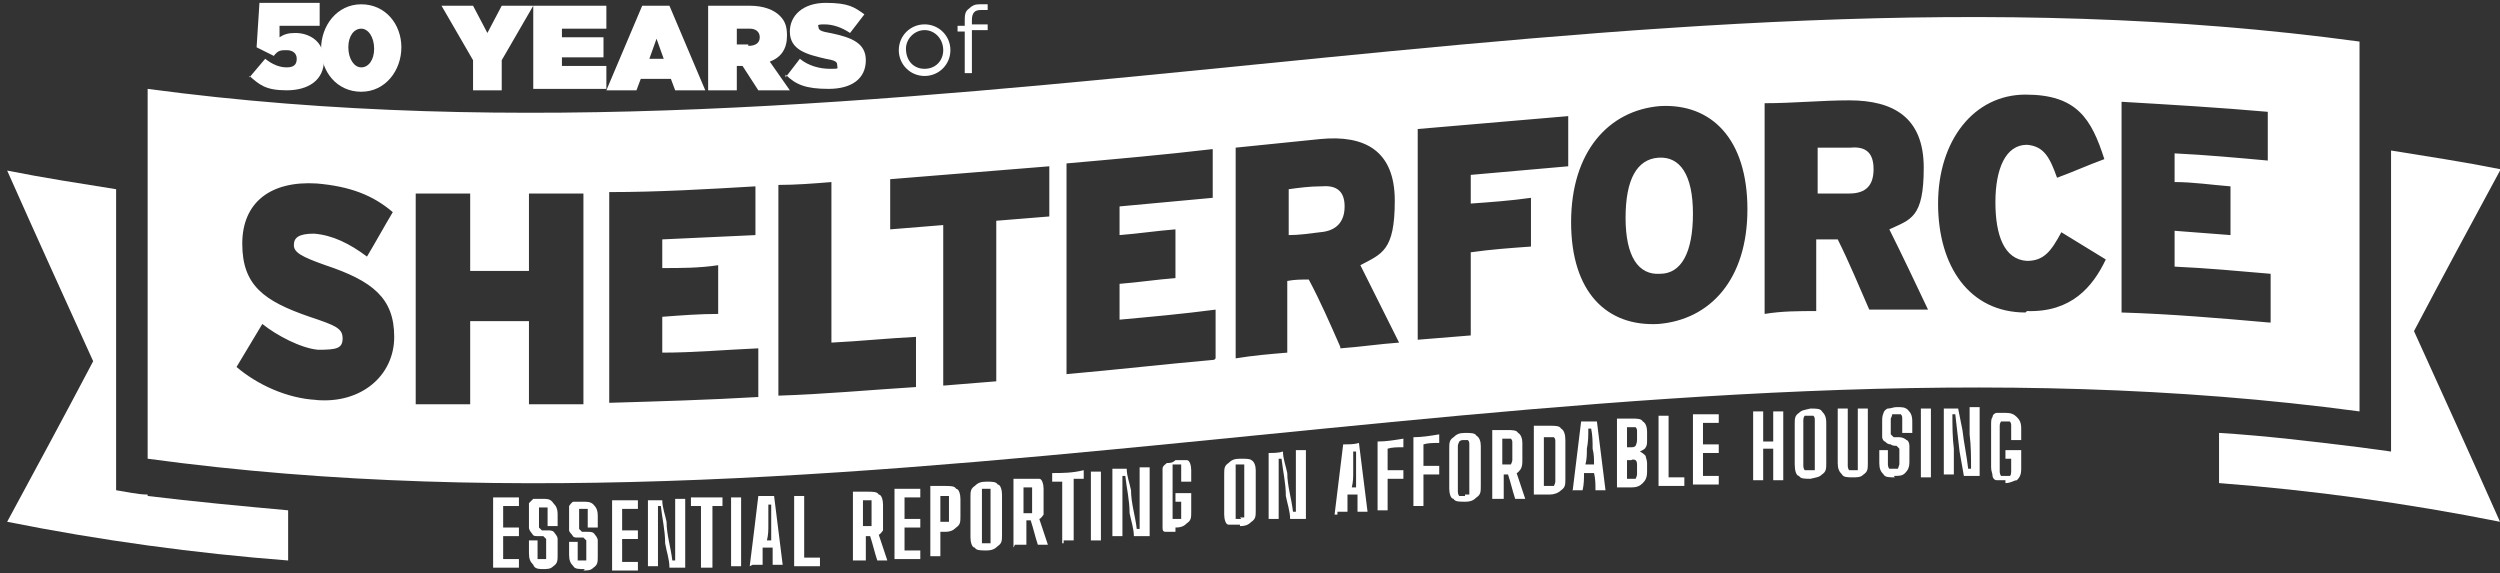 <?xml version="1.0" encoding="UTF-8"?>
<svg id="Layer_1" xmlns="http://www.w3.org/2000/svg" version="1.1" viewBox="0 0 174.4 40">
  <rect x="0" y="0" width="174.4" height="40" fill="#333333" stroke="none"/>
  <!-- Generator: Adobe Illustrator 29.2.1, SVG Export Plug-In . SVG Version: 2.1.0 Build 116)  -->
  <defs>
    <style>
      .st0 {
        fill: #fff;
      }
    </style>
  </defs>
  <g>
    <g>
      <path class="st0" d="M174.4,11.8c-2.5-.5-5.1-.9-7.6-1.3v21c-.7-.1-1.5-.2-2.2-.3-3.3-.4-6.5-.8-9.8-1v3.5c6.5.5,13.1,1.4,19.6,2.7-2-4.5-4-8.9-6-13.3,2-3.8,4-7.5,6-11.2h0Z"/>
      <path class="st0" d="M10.3,34.5c-.7,0-1.5-.2-2.2-.3V13.2c-2.5-.4-5.1-.8-7.6-1.3,2,4.5,4,8.9,6,13.3-2,3.8-4,7.5-6,11.2,6.5,1.3,13.1,2.2,19.6,2.7v-3.5c-3.3-.3-6.5-.6-9.8-1h0Z"/>
    </g>
    <g>
      <path class="st0" d="M115.7,11c-1.5.1-2.3,1.5-2.3,4.2s.9,4,2.4,3.9c1.5,0,2.3-1.5,2.3-4.2s-.9-4-2.4-3.9Z"/>
      <path class="st0" d="M129,10.3h-2.2v3.2h2.2c1.2,0,1.7-.6,1.7-1.7s-.5-1.6-1.6-1.5h0Z"/>
      <path class="st0" d="M92.1,13c-.7,0-1.5.1-2.2.2v3.2c.7,0,1.4-.1,2.2-.2,1.2-.1,1.7-.8,1.7-1.8s-.5-1.5-1.6-1.4h0Z"/>
      <path class="st0" d="M10.3,6.2v25.8c51.4,7,102.9-10.2,154.3-3.3V2.9C113.2-4.1,61.7,13.1,10.3,6.2ZM22.1,27.9c-2.1-.1-4.2-1.1-5.6-2.3.6-1,1.2-2,1.8-3,1,.8,2.7,1.7,3.9,1.8,1.3,0,1.7-.1,1.7-.8s-.5-.9-2.3-1.5c-3.2-1.1-4.7-2.2-4.7-5.1s2-4.4,5.2-4.2c2.3.2,3.9.8,5.3,2-.6,1-1.2,2.1-1.8,3.1-1.2-.9-2.4-1.5-3.7-1.6-1.1,0-1.4.3-1.4.8s.5.8,2.2,1.4c3.3,1.1,4.8,2.3,4.8,5s-2.3,4.7-5.5,4.4h0ZM40.7,28.2h-3.8v-5.8h-4.1v5.8h-3.8v-14.7h3.8v5.4h4.1v-5.4h3.8v14.7ZM52.8,27.7c-3.4.2-6.9.3-10.3.4v-14.7c3.4,0,6.8-.2,10.2-.4v3.4c-2.2.1-4.4.2-6.5.3v2c1.3,0,2.6,0,3.9-.2v3.4c-1.3,0-2.6.1-3.9.2v2.5c2.2,0,4.4-.2,6.7-.3v3.4h0ZM63.9,27c-3.2.2-6.4.5-9.6.6v-14.7c1.2,0,2.5-.1,3.7-.2v11.2c2-.1,3.9-.3,5.9-.4v3.5ZM73.2,15.1c-1.2.1-2.5.2-3.7.3v11.2c-1.2.1-2.5.2-3.7.3v-11.2c-1.2.1-2.5.2-3.7.3v-3.5c3.7-.3,7.4-.6,11.1-.9,0,0,0,3.5,0,3.5ZM84.7,25.1c-3.4.3-6.9.7-10.3,1v-14.7c3.4-.3,6.8-.6,10.2-1v3.4c-2.2.2-4.4.4-6.5.6v2c1.3-.1,2.6-.3,3.9-.4v3.4c-1.3.1-2.6.3-3.9.4v2.5c2.2-.2,4.4-.4,6.7-.7v3.4h0ZM93.5,24.2c-.7-1.6-1.4-3.2-2.2-4.7-.5,0-1,0-1.5.1v5c-1.2.1-2.4.2-3.6.4v-14.7c2-.2,4-.4,5.9-.6,3.1-.3,5.2.8,5.2,4.3s-.9,3.7-2.4,4.5c.9,1.8,1.8,3.6,2.7,5.4-1.4.1-2.7.3-4.1.4h0ZM109.4,11.6c-2.3.2-4.6.4-6.8.6v2c1.4-.1,2.8-.2,4.2-.4v3.4c-1.4.1-2.8.2-4.2.4v5.8c-1.2.1-2.4.2-3.7.3v-14.7c3.5-.3,7-.6,10.5-.9,0,0,0,3.5,0,3.5ZM115.7,22.6c-3.6.2-6.1-2.2-6.1-7.1s2.6-7.8,6.2-8.1c3.6-.2,6.1,2.3,6.1,7.2s-2.6,7.7-6.2,8ZM130.4,21.6c-.7-1.6-1.4-3.3-2.2-4.9h-1.5v5c-1.2,0-2.4,0-3.6.2V7.2c2,0,4-.2,5.9-.2,3.1,0,5.2,1.2,5.2,4.7s-.9,3.6-2.4,4.3c.9,1.8,1.8,3.7,2.7,5.6h-4.1,0ZM141.3,21.8c-3.9,0-6.1-3.2-6.1-7.6s2.5-7.6,6.1-7.6,4.6,1.7,5.5,4.5c-1.1.4-2.2.9-3.3,1.3-.5-1.4-.9-2.2-2.1-2.3-1.5,0-2.2,1.7-2.2,4s.6,4,2.2,4.1c1.2,0,1.7-.7,2.4-2,1,.6,2.1,1.3,3.1,1.9-.9,1.9-2.4,3.7-5.5,3.6h0ZM158.3,22.5c-3.4-.3-6.9-.6-10.3-.7V7.1c3.4.2,6.8.4,10.2.7v3.4c-2.2-.2-4.4-.4-6.5-.5v2c1.3,0,2.6.2,3.9.3v3.4c-1.3-.1-2.6-.2-3.9-.3v2.5c2.2.1,4.4.3,6.7.5v3.4h0Z"/>
    </g>
  </g>
  <path class="st0" d="M17.4,5.4l1.1-1.3c.5.4,1,.6,1.5.6s.7-.2.7-.6h0c0-.4-.3-.6-.7-.6s-.6,0-.9.4l-1.2-.6.2-3.1h4.2v1.6h-2.8v.8c.3-.2.6-.3,1.1-.3,1,0,2,.6,2,1.9h0c0,1.4-1.1,2.1-2.6,2.1s-1.9-.4-2.6-1h0Z"/>
  <path class="st0" d="M22.4,3.4h0c0-1.6,1.1-3.1,2.8-3.1s2.8,1.4,2.8,3h0c0,1.6-1.1,3.1-2.8,3.1s-2.8-1.4-2.8-3ZM26.1,3.4h0c0-.8-.4-1.4-.9-1.4s-.9.5-.9,1.3h0c0,.8.4,1.4.9,1.4s.9-.5.9-1.3Z"/>
  <path class="st0" d="M33,4.2l-2.2-3.8h2.2l1,1.9,1-1.9h2.2l-2.2,3.8v2.1h-2v-2.1Z"/>
  <path class="st0" d="M37.3.4h5v1.6h-3.1v.6h2.9v1.4h-2.9v.6h3.1v1.6h-5.1V.4h0Z"/>
  <path class="st0" d="M44.8.4h1.9l2.5,5.9h-2.1l-.3-.8h-2.1l-.3.8h-2.1s2.5-5.9,2.5-5.9ZM46.3,4.1l-.5-1.4-.5,1.4h1.1,0Z"/>
  <path class="st0" d="M49.4.4h2.9c1,0,1.7.3,2.1.7s.5.8.5,1.4h0c0,.9-.4,1.5-1.2,1.8l1.4,2h-2.2l-1.1-1.7h-.4v1.7h-2s0-5.9,0-5.9ZM52.2,3.2c.5,0,.8-.2.8-.6h0c0-.4-.3-.6-.7-.6h-.9v1.1h.8,0Z"/>
  <path class="st0" d="M54.8,5.4l1-1.3c.6.5,1.4.7,2.1.7s.5,0,.5-.3h0c0-.2-.2-.3-.8-.4-1.3-.3-2.5-.6-2.5-1.9h0c0-1.1.9-2,2.5-2s2,.3,2.7.8l-1,1.3c-.6-.4-1.2-.6-1.8-.6s-.4.1-.4.2h0c0,.2.2.3.8.4,1.5.3,2.5.7,2.5,1.9h0c0,1.3-1,2-2.6,2s-2.3-.3-3-1v.2Z"/>
  <g>
    <path class="st0" d="M34.4,39.5v-4.8h1.8v.6h-1.1v1.5h1.1v.6h-1.1v1.6h1.1v.6h-1.8Z"/>
    <path class="st0" d="M38,39.7c-.4,0-.7,0-.8-.3-.2-.2-.3-.4-.3-.8v-.9h.6v1c0,0,0,.2,0,.3h.6s0,0,0-.3v-1.1s0,0-.2-.2c0,0-.3,0-.4,0-.2,0-.3,0-.4-.2,0,0-.2-.2-.2-.4v-1.1c0-.2,0-.4,0-.6,0,0,.2-.2.3-.3h.6c.4,0,.6,0,.8.3.2.2.3.4.3.8v.8h-.7v-1c0,0,0-.2,0-.3h-.6s0,0,0,.3v1.1s0,0,.2.2h.4c.2,0,.4,0,.5.2,0,0,.2.2.2.4v1.1c0,.4,0,.6-.3.8-.2.2-.4.2-.8.2h.1Z"/>
    <path class="st0" d="M40.8,39.7c-.4,0-.7,0-.8-.2-.2-.2-.3-.4-.3-.8v-.9h.6v1c0,0,0,.2,0,.3h.6s0,0,0-.3v-1.1s0,0-.2-.2c0,0-.3,0-.4,0-.2,0-.3,0-.4-.2,0,0-.2-.2-.2-.3v-1.1c0-.2,0-.4,0-.6,0,0,.2-.3.3-.3h.6c.4,0,.6,0,.8.2.2.2.3.4.3.8v.8h-.7v-1c0,0,0-.2,0-.3h-.6s0,0,0,.3v1.1s0,0,.2.2h.4c.2,0,.4,0,.5.2,0,0,.2.2.2.4v1.1c0,.4,0,.6-.3.8-.2.2-.4.2-.8.2h.1Z"/>
    <path class="st0" d="M42.7,39.7v-4.8h1.8v.6h-1.1v1.5h1.1v.6h-1.1v1.6h1.1v.6h-1.8Z"/>
    <path class="st0" d="M45.2,39.7v-4.8h1c0,.5.2,1,.3,1.5,0,.9.3,1.8.4,2.7h.2c0-.8,0-1.6,0-2.4v-1.9h.7v4.8h-1.1c0-.6-.2-1.1-.3-1.7,0-.9-.2-1.7-.3-2.6h-.2c0,.8,0,1.6,0,2.4v1.8h-.7v.2Z"/>
    <path class="st0" d="M48.9,39.6v-4.3h-.7v-.6h2.2v.6h-.7v4.3h-.8Z"/>
    <path class="st0" d="M51,39.5v-4.8h.7v4.8h-.7Z"/>
    <path class="st0" d="M52.3,39.5c.2-1.6.4-3.2.6-4.9h1.1c.2,1.6.4,3.2.6,4.8h-.7c0-.4,0-.8,0-1.2h-.7c0,.4,0,.8,0,1.2h-.7ZM53.2,37.7h.6c0-.4,0-.7,0-1.1,0-.5,0-.9,0-1.4h-.2c0,.5,0,.9,0,1.4,0,.4,0,.7-.1,1.1Z"/>
    <path class="st0" d="M55.4,39.4v-4.8h.7v4.3h1.1v.6h-1.8,0Z"/>
    <path class="st0" d="M59.5,39.1v-4.8h1c.4,0,.7,0,.8.2.2,0,.3.4.3.7v1.2c0,.2,0,.4,0,.6,0,0-.2.3-.3.3.2.6.4,1.2.6,1.8h-.7c-.2-.6-.3-1.1-.5-1.7h-.3v1.7h-.8ZM60.2,36.7h.3c0,0,.2,0,.3,0,0,0,0-.2,0-.3v-1.2c0,0,0-.2,0-.3h-.6v1.9Z"/>
    <path class="st0" d="M62.4,38.9v-4.8c.6,0,1.2,0,1.8,0v.6h-1.1v1.5h1.1v.6h-1.1v1.6h1.1v.6c-.6,0-1.2,0-1.8,0h0Z"/>
    <path class="st0" d="M64.9,38.7v-4.8h1c.4,0,.7,0,.8.2.2,0,.3.4.3.7v1.2c0,.4,0,.6-.3.8-.2.2-.4.3-.8.3h-.3v1.7h-.7ZM65.6,36.4h.3c0,0,.2,0,.3,0,0,0,0-.2,0-.3v-1.2c0,0,0-.2,0-.3h-.6v2h0Z"/>
    <path class="st0" d="M68.8,38.4c-.4,0-.7,0-.8-.2-.2,0-.3-.4-.3-.7v-2.8c0-.4,0-.6.3-.8.2-.2.4-.3.8-.3s.7,0,.8.2c.2,0,.3.4.3.7v2.8c0,.4,0,.6-.3.8-.2.2-.4.3-.8.3ZM68.8,37.9c0,0,.2,0,.3,0v-3.5c0,0,0-.2,0-.3h-.3c0,0-.2,0-.3,0,0,0,0,.2,0,.3v3.2c0,0,0,.2,0,.3h.4Z"/>
    <path class="st0" d="M70.7,38.2v-4.8h1c.4,0,.7,0,.8,0,.2,0,.3.4.3.7v1.2c0,.2,0,.4,0,.6,0,0-.2.3-.3.3.2.6.4,1.2.6,1.8h-.7c-.2-.6-.3-1.1-.5-1.7h-.3v1.7h-.8ZM71.4,35.8h.3c0,0,.2,0,.3,0,0,0,0-.2,0-.3v-1.2c0,0,0-.2,0-.3h-.6v1.9Z"/>
    <path class="st0" d="M74.1,37.9v-4.3h-.7v-.6c.7,0,1.4,0,2.2-.2v.6h-.7v4.3h-.7v.2Z"/>
    <path class="st0" d="M76.1,37.7v-4.8h.7v4.8h-.7Z"/>
    <path class="st0" d="M77.6,37.5v-4.8c.3,0,.7,0,1,0,0,.5.2,1,.3,1.5,0,.9.3,1.8.4,2.7h.2c0-.8,0-1.6,0-2.4v-1.9h.7v4.8c-.4,0-.7,0-1.1,0,0-.5-.2-1.1-.3-1.6,0-.9-.2-1.7-.3-2.6h-.2c0,.8,0,1.6,0,2.4v1.8h-.7Z"/>
    <path class="st0" d="M82,37.1h-.6c-.2,0-.3,0-.3-.3s0-.3,0-.6v-2.9c0-.3,0-.5,0-.6,0-.2.2-.3.3-.4.2,0,.4,0,.6-.2.4,0,.6,0,.8,0,.2,0,.3.4.3.7v.8h-.7v-1c0,0,0-.2,0-.2h-.3c0,0-.2,0-.3,0,0,0,0,.2,0,.3v3.2c0,0,0,.2,0,.3h.3c0,0,.2,0,.3,0,0,0,0-.2,0-.3v-.9h-.4v-.6c.4,0,.7,0,1.1,0v1.3c0,.4,0,.6-.3.8-.2.2-.4.3-.8.3v.3Z"/>
    <path class="st0" d="M86.5,36.6c-.4,0-.7,0-.8,0-.2,0-.3-.4-.3-.7v-2.8c0-.4,0-.6.3-.8.2-.2.4-.3.8-.3s.7,0,.8.1c.2.1.3.4.3.7v2.8c0,.4,0,.6-.3.8-.2.2-.4.3-.8.3ZM86.5,36.1c0,0,.2,0,.3,0v-3.5c0,0,0-.2,0-.2h-.3c0,0-.2,0-.3,0,0,0,0,.2,0,.3v3.2c0,0,0,.2,0,.3h.4Z"/>
    <path class="st0" d="M88.5,36.4v-4.8c.3,0,.7,0,1-.1,0,.5.2,1,.3,1.5,0,.9.3,1.8.4,2.7h.2c0-.8,0-1.6,0-2.4v-1.9h.7v4.8c-.4,0-.7,0-1.1,0,0-.5-.2-1.1-.3-1.6,0-.9-.2-1.7-.3-2.6h-.2c0,.8,0,1.6,0,2.4v1.8h-.7Z"/>
    <path class="st0" d="M93.1,35.9c.2-1.6.4-3.3.6-4.9.4,0,.8,0,1.1-.1.2,1.6.4,3.2.6,4.8h-.7c0-.4,0-.8,0-1.2h-.7c0,.4,0,.8,0,1.2h-.7v.2ZM94,34h.6c0-.4,0-.7,0-1.1,0-.5,0-.9,0-1.4h-.2c0,.5,0,.9,0,1.4,0,.4,0,.7-.1,1.1Z"/>
    <path class="st0" d="M96.1,35.6v-4.8c.6,0,1.2-.1,1.8-.2v.6c-.4,0-.8,0-1.1.1v1.5c.4,0,.7,0,1.1,0v.6c-.4,0-.7,0-1.1,0v2.2h-.7Z"/>
    <path class="st0" d="M98.6,35.3v-4.8c.6,0,1.2-.1,1.8-.2v.6c-.4,0-.8,0-1.1.1v1.5c.4,0,.7,0,1.1,0v.6c-.4,0-.7,0-1.1,0v2.2h-.7Z"/>
    <path class="st0" d="M102.2,35c-.4,0-.7,0-.8-.2-.2,0-.3-.4-.3-.7v-2.8c0-.4,0-.6.3-.8.2-.2.4-.3.8-.3s.7,0,.8.2c.2.1.3.4.3.7v2.8c0,.4,0,.6-.3.8-.2.2-.4.3-.8.3ZM102.2,34.5c.1,0,.2,0,.3,0v-3.5c0-.1,0-.2-.1-.3h-.3c-.1,0-.2,0-.3.1,0,0-.1.2-.1.3v3.2c0,0,0,.2.1.3h.4Z"/>
    <path class="st0" d="M104.1,34.8v-4.8h1c.4,0,.7,0,.8.2.2.1.3.4.3.7v1.2c0,.2,0,.4-.1.6,0,0-.2.3-.3.3.2.6.4,1.2.6,1.8h-.7c-.2-.6-.3-1.1-.5-1.7h-.3v1.7h-.8ZM104.8,32.4h.3c.1,0,.2,0,.3,0,0,0,.1-.2.1-.3v-1.2c0-.1,0-.2-.1-.3h-.6v1.9Z"/>
    <path class="st0" d="M107,34.5v-4.8h1.1c.4,0,.7,0,.8.2.2.1.3.4.3.8v2.7c0,.4,0,.6-.3.8-.2.2-.5.3-.8.3h-1.1ZM107.7,33.9h.4c.1,0,.2,0,.3,0,0,0,.1-.2.1-.3v-2.8c0-.1,0-.2-.1-.3h-.7v3.7-.2Z"/>
    <path class="st0" d="M109.7,34.3c.2-1.6.4-3.3.6-4.9h1.1c.2,1.6.4,3.2.6,4.8h-.7c0-.4,0-.8-.1-1.2h-.7c0,.4,0,.8-.1,1.2h-.7ZM110.6,32.4h.6c0-.4,0-.7-.1-1.1,0-.5,0-.9-.1-1.4h-.2c0,.5,0,.9-.1,1.4,0,.4,0,.7-.1,1.1h0Z"/>
    <path class="st0" d="M112.8,34v-4.8h1c.4,0,.7,0,.8.2.2.1.3.4.3.7v.6c0,.2,0,.4-.1.5,0,.1-.2.2-.4.3h0c.2.1.3.2.4.3,0,.1.1.3.1.5v.6c0,.4-.1.6-.3.8s-.4.3-.8.3h-1ZM113.5,31.2h.3c.1,0,.2,0,.3-.1,0,0,.1-.2.1-.4v-.6c0-.1,0-.2-.1-.3h-.6v1.5h0ZM113.5,33.4h.3c.1,0,.2,0,.3,0,0,0,.1-.2.1-.3v-.6c0-.2,0-.3-.1-.4,0,0-.2-.1-.3,0h-.3v1.6-.2Z"/>
    <path class="st0" d="M115.7,33.8v-4.8h.7v4.3h1.1v.6c-.6,0-1.2,0-1.8,0v-.2Z"/>
    <path class="st0" d="M118.1,33.7v-4.8h1.8v.6h-1.1v1.5h1.1v.6h-1.1v1.6h1.1v.6h-1.8Z"/>
    <path class="st0" d="M122.3,33.5v-4.8h.7v2.1h.7v-2.1h.7v4.8h-.7v-2.2h-.7v2.2h-.7Z"/>
    <path class="st0" d="M126.3,33.4c-.4,0-.7,0-.8-.2-.2,0-.3-.4-.3-.8v-2.8c0-.4,0-.6.3-.8.2-.2.4-.2.8-.3.4,0,.7,0,.8.2.2.2.3.4.3.8v2.8c0,.4,0,.6-.3.8-.2.2-.4.2-.8.3ZM126.3,32.8h.3v-3.5c0-.1,0-.2-.1-.3h-.6s-.1.1-.1.3v3.2c0,0,0,.2.1.3h.4Z"/>
    <path class="st0" d="M129.3,33.3c-.4,0-.7,0-.8-.2-.2-.2-.3-.4-.3-.8v-3.8h.7v4c0,0,0,.2.1.3h.6v-4.3h.7v3.8c0,.4,0,.6-.3.8-.2.2-.4.2-.8.2h.1Z"/>
    <path class="st0" d="M132.2,33.3c-.4,0-.7,0-.8-.2-.2-.2-.3-.4-.3-.8v-.9h.6v1c0,0,0,.2.1.3h.6s0,0,.1-.3v-1.1s-.1-.1-.2-.2c-.1,0-.3,0-.4-.1-.2,0-.3-.1-.4-.2-.1,0-.2-.2-.2-.3v-1.1c0-.2,0-.4.1-.6,0-.1.2-.3.3-.3.2,0,.4-.1.6-.1.4,0,.6,0,.8.2s.3.4.3.8v.8h-.7v-1c0-.1,0-.2-.1-.3h-.6s0,.1-.1.3v1.1s.1.1.2.2h.4c.2,0,.4.1.5.2.1,0,.2.2.2.4v1.1c0,.4-.1.6-.3.8s-.4.2-.8.2h0Z"/>
    <path class="st0" d="M134,33.3v-4.8h.7v4.8h-.7Z"/>
    <path class="st0" d="M135.6,33.3v-4.8h1c.1.5.2,1,.3,1.5.1.9.3,1.8.4,2.7h.2c0-.8,0-1.6-.1-2.4v-1.9h.7v4.8h-1.1c-.1-.6-.2-1.1-.3-1.7-.1-.9-.2-1.7-.3-2.6h-.2c0,.8,0,1.6.1,2.4v1.8h-.7v.2Z"/>
    <path class="st0" d="M139.9,33.5c-.3,0-.5,0-.6,0-.2,0-.3-.2-.3-.3,0-.2-.1-.3-.1-.6v-2.9c0-.3,0-.5.1-.6,0-.2.2-.3.3-.3h.6c.4,0,.6.1.8.3.2.2.3.4.3.8v.8h-.7v-1c0-.1,0-.2-.1-.3h-.6s-.1.1-.1.3v3.2c0,0,0,.2.1.3h.6s.1,0,.1-.3v-.9h-.4v-.6h1.1v1.3c0,.4-.1.6-.3.8-.2,0-.4.2-.8.2h0Z"/>
  </g>
  <g>
    <path class="st0" d="M62.7,3.5h0c0-1,.8-1.8,1.8-1.8s1.8.8,1.8,1.8h0c0,1-.8,1.8-1.8,1.8s-1.8-.8-1.8-1.8ZM65.8,3.5h0c0-.8-.6-1.4-1.3-1.4s-1.3.6-1.3,1.3h0c0,.8.5,1.4,1.3,1.4s1.3-.6,1.3-1.3Z"/>
    <path class="st0" d="M67.3,2.2h-.5v-.4h.5v-.3c0-.4,0-.7.3-.9.2-.2.4-.3.7-.3h.6v.4h-.5c-.4,0-.6.2-.6.7v.3h1.1v.4h-1.1v3h-.5v-3h0Z"/>
  </g>
</svg>